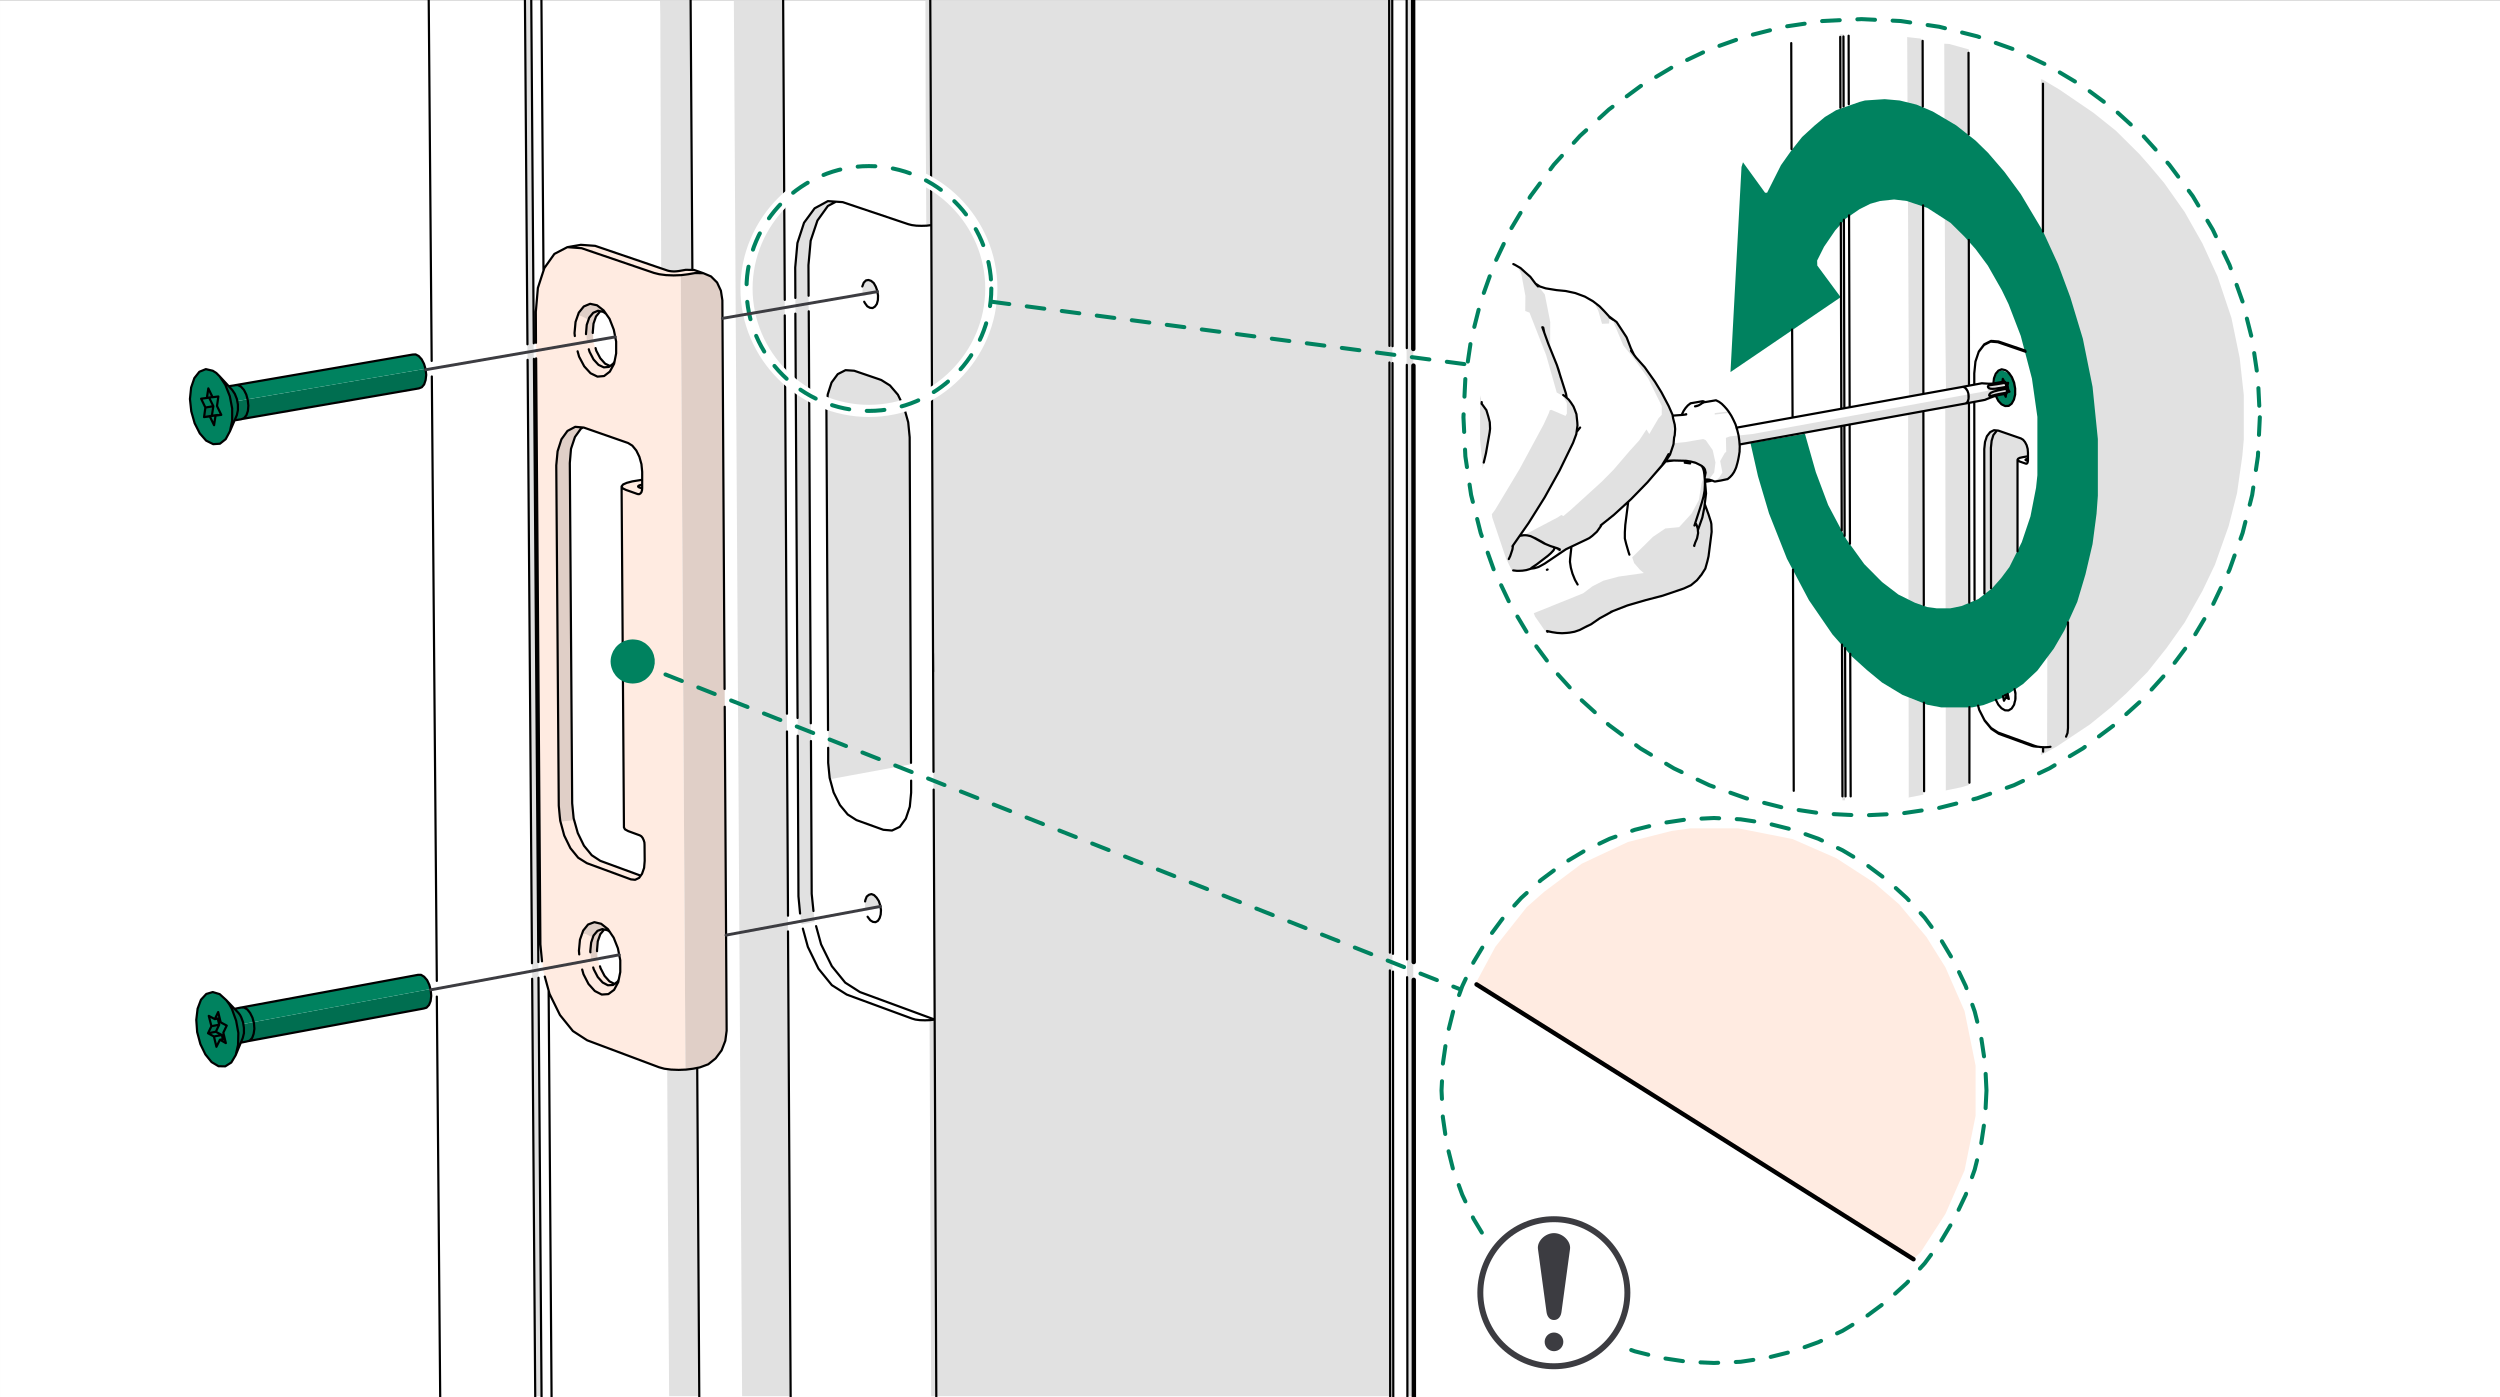 <?xml version="1.0" encoding="UTF-8"?>
<?ezd-metadata name="__in_a_release" value="true"?><?ezd-metadata name="char-count" value="20683"?><?ezd-metadata name="normalized-checksum" value="d48f5e7e9622a98efe1393aef26054c0"?><?ezd-metadata name="dita-class" value=""?><?ezd-metadata name="title" value=""?><?ezd-metadata name="__document_owner" value="satu.perala@framery.fi"?><?ezd-metadata name="num-open-comments" value="0"?><?ezd-metadata name="__document_links_last_processed_rev" value="-1"?><?ezd-metadata name="__last_modified_revision" value="-1"?><?ezd-metadata name="__has_broken_links" value="false"?><?ezd-metadata name="dita-domains" value=""?><?ezd-metadata name="checksum" value="1d463a2fd03152a6c3321058ebced377"?><?ezd-metadata name="content-type" value=""?><?ezd-metadata name="word-count" value="201"?><?ezd-metadata name="__checksum-dirty" value="false"?><?ezd-metadata name="__root-resource-uuid" value="e840f7a0-b630-11ec-a67a-02426bad7360"?><?ezd-metadata name="__last_modified_by" value="satu.perala@framery.fi"?><?ezd-metadata name="status" value="in_progress"?><?ezd-metadata name="uuid" value="e840f7a0-b630-11ec-a67a-02426bad7360"?><?ezd-metadata name="owner" value="satu.perala@framery.fi"?><?ezd-metadata name="created" value="1649308171290"?><?ezd-metadata name="last-modified" value="1649311197363"?><!-- Generator: Adobe Illustrator 25.2.3, SVG Export Plug-In . SVG Version: 6.00 Build 0)  --><svg xmlns="http://www.w3.org/2000/svg" version="1.1" x="0px" y="0px" width="170mm" height="95mm" viewBox="0 0 481.89 269.291" style="enable-background:new 0 0 481.89 269.291;" xml:space="preserve">
<rect x="0" y="0" width="481.89" height="269.291" fill="#808080" stroke="none"/>
<style type="text/css">
	.st0{clip-path:url(#SVGID_2_);fill:#FFFFFF;}
	.st1{clip-path:url(#SVGID_2_);fill-rule:evenodd;clip-rule:evenodd;fill:#FFEBE1;}
	.st2{clip-path:url(#SVGID_2_);fill-rule:evenodd;clip-rule:evenodd;fill:#00825F;}
	.st3{clip-path:url(#SVGID_2_);fill-rule:evenodd;clip-rule:evenodd;fill:#E0CFC7;}
	.st4{clip-path:url(#SVGID_2_);fill:#E0CFC7;}
	.st5{clip-path:url(#SVGID_2_);fill-rule:evenodd;clip-rule:evenodd;fill:#006E50;}
	.st6{clip-path:url(#SVGID_2_);fill:#006E50;}
	.st7{clip-path:url(#SVGID_2_);fill:#E1E1E1;}
	.st8{clip-path:url(#SVGID_2_);fill-rule:evenodd;clip-rule:evenodd;fill:#E1E1E1;}
	.st9{clip-path:url(#SVGID_2_);fill-rule:evenodd;clip-rule:evenodd;fill:#FFFFFF;}
	.st10{clip-path:url(#SVGID_2_);}
	
		.st11{clip-path:url(#SVGID_4_);fill:none;stroke:#000000;stroke-width:0.425;stroke-linecap:round;stroke-linejoin:round;stroke-miterlimit:10;}
	
		.st12{clip-path:url(#SVGID_4_);fill:none;stroke:#000000;stroke-width:0.851;stroke-linecap:round;stroke-linejoin:round;stroke-miterlimit:10;}
	
		.st13{clip-path:url(#SVGID_4_);fill:none;stroke:#FFFFFF;stroke-width:2.34;stroke-linecap:round;stroke-linejoin:round;stroke-miterlimit:10;}
	
		.st14{clip-path:url(#SVGID_4_);fill:none;stroke:#00825F;stroke-width:0.78;stroke-linecap:round;stroke-linejoin:round;stroke-miterlimit:10;stroke-dasharray:3.403,3.403;}
	
		.st15{clip-path:url(#SVGID_4_);fill:none;stroke:#3C3C41;stroke-width:0.567;stroke-linecap:round;stroke-linejoin:round;stroke-miterlimit:10;}
	.st16{clip-path:url(#SVGID_4_);fill-rule:evenodd;clip-rule:evenodd;fill:#FFFFFF;}
	
		.st17{clip-path:url(#SVGID_4_);fill:none;stroke:#FFFFFF;stroke-width:2.845;stroke-linecap:round;stroke-linejoin:round;stroke-miterlimit:10;}
	.st18{clip-path:url(#SVGID_4_);fill-rule:evenodd;clip-rule:evenodd;fill:#E1E1E1;}
	.st19{clip-path:url(#SVGID_4_);fill-rule:evenodd;clip-rule:evenodd;fill:#00825F;}
	.st20{clip-path:url(#SVGID_4_);fill-rule:evenodd;clip-rule:evenodd;fill:#FFEBE1;}
	.st21{clip-path:url(#SVGID_4_);fill-rule:evenodd;clip-rule:evenodd;fill:#E0CFC7;}
	
		.st22{clip-path:url(#SVGID_4_);fill:none;stroke:#000000;stroke-width:0.853;stroke-linecap:round;stroke-linejoin:round;stroke-miterlimit:10;}
	.st23{clip-path:url(#SVGID_6_);fill:#FFFFFF;}
	.st24{clip-path:url(#SVGID_6_);fill-rule:evenodd;clip-rule:evenodd;fill:#FFEBE1;}
	.st25{clip-path:url(#SVGID_6_);fill-rule:evenodd;clip-rule:evenodd;fill:#00825F;}
	.st26{clip-path:url(#SVGID_6_);fill-rule:evenodd;clip-rule:evenodd;fill:#E0CFC7;}
	.st27{clip-path:url(#SVGID_6_);fill:#E0CFC7;}
	.st28{clip-path:url(#SVGID_6_);fill-rule:evenodd;clip-rule:evenodd;fill:#006E50;}
	.st29{clip-path:url(#SVGID_6_);fill:#006E50;}
	.st30{clip-path:url(#SVGID_6_);fill:#E1E1E1;}
	.st31{clip-path:url(#SVGID_6_);fill-rule:evenodd;clip-rule:evenodd;fill:#E1E1E1;}
	.st32{clip-path:url(#SVGID_6_);fill-rule:evenodd;clip-rule:evenodd;fill:#FFFFFF;}
	.st33{clip-path:url(#SVGID_6_);}
	
		.st34{clip-path:url(#SVGID_8_);fill:none;stroke:#000000;stroke-width:0.425;stroke-linecap:round;stroke-linejoin:round;stroke-miterlimit:10;}
	
		.st35{clip-path:url(#SVGID_8_);fill:none;stroke:#000000;stroke-width:0.851;stroke-linecap:round;stroke-linejoin:round;stroke-miterlimit:10;}
	
		.st36{clip-path:url(#SVGID_8_);fill:none;stroke:#FFFFFF;stroke-width:2.34;stroke-linecap:round;stroke-linejoin:round;stroke-miterlimit:10;}
	
		.st37{clip-path:url(#SVGID_8_);fill:none;stroke:#00825F;stroke-width:0.78;stroke-linecap:round;stroke-linejoin:round;stroke-miterlimit:10;stroke-dasharray:3.403,3.403;}
	
		.st38{clip-path:url(#SVGID_8_);fill:none;stroke:#3C3C41;stroke-width:0.567;stroke-linecap:round;stroke-linejoin:round;stroke-miterlimit:10;}
	.st39{clip-path:url(#SVGID_8_);fill-rule:evenodd;clip-rule:evenodd;fill:#FFFFFF;}
	
		.st40{clip-path:url(#SVGID_8_);fill:none;stroke:#FFFFFF;stroke-width:2.845;stroke-linecap:round;stroke-linejoin:round;stroke-miterlimit:10;}
	.st41{clip-path:url(#SVGID_8_);fill-rule:evenodd;clip-rule:evenodd;fill:#E1E1E1;}
	.st42{clip-path:url(#SVGID_8_);fill-rule:evenodd;clip-rule:evenodd;fill:#00825F;}
	.st43{clip-path:url(#SVGID_8_);fill-rule:evenodd;clip-rule:evenodd;fill:#FFEBE1;}
	
		.st44{clip-path:url(#SVGID_8_);fill:none;stroke:#000000;stroke-width:0.853;stroke-linecap:round;stroke-linejoin:round;stroke-miterlimit:10;}
	.st45{fill-rule:evenodd;clip-rule:evenodd;fill:#FFFFFF;}
	.st46{fill-rule:evenodd;clip-rule:evenodd;fill:#00825F;}
	.st47{fill-rule:evenodd;clip-rule:evenodd;fill:#006E50;}
	.st48{fill-rule:evenodd;clip-rule:evenodd;fill:#E1E1E1;}
	.st49{fill:none;stroke:#000000;stroke-width:0.425;stroke-linecap:round;stroke-linejoin:round;stroke-miterlimit:10;}
	.st50{fill:none;stroke:#000000;stroke-width:0.851;stroke-linecap:round;stroke-linejoin:round;stroke-miterlimit:10;}
	.st51{fill:none;stroke:#FFFFFF;stroke-width:2.339;stroke-linecap:round;stroke-linejoin:round;stroke-miterlimit:10;}
	
		.st52{fill:none;stroke:#00825F;stroke-width:0.78;stroke-linecap:round;stroke-linejoin:round;stroke-miterlimit:10;stroke-dasharray:3.402,3.402;}
	.st53{fill:none;stroke:#3C3C41;stroke-width:0.567;stroke-linecap:round;stroke-linejoin:round;stroke-miterlimit:10;}
	.st54{fill:none;stroke:#FFFFFF;stroke-width:2.844;stroke-linecap:round;stroke-linejoin:round;stroke-miterlimit:10;}
	.st55{fill:none;stroke:#000000;stroke-width:0.853;stroke-linecap:round;stroke-linejoin:round;stroke-miterlimit:10;}
	.st56{clip-path:url(#SVGID_10_);fill:#FFFFFF;}
	.st57{clip-path:url(#SVGID_10_);fill-rule:evenodd;clip-rule:evenodd;fill:#006E50;}
	.st58{clip-path:url(#SVGID_10_);fill-rule:evenodd;clip-rule:evenodd;fill:#00825F;}
	.st59{clip-path:url(#SVGID_10_);fill:#006E50;}
	.st60{clip-path:url(#SVGID_10_);fill:#00825F;}
	.st61{clip-path:url(#SVGID_10_);fill:#E1E1E1;}
	.st62{clip-path:url(#SVGID_10_);fill-rule:evenodd;clip-rule:evenodd;fill:#E1E1E1;}
	.st63{clip-path:url(#SVGID_10_);fill-rule:evenodd;clip-rule:evenodd;fill:#FFFFFF;}
	.st64{clip-path:url(#SVGID_10_);}
	
		.st65{clip-path:url(#SVGID_12_);fill:none;stroke:#000000;stroke-width:0.425;stroke-linecap:round;stroke-linejoin:round;stroke-miterlimit:10;}
	
		.st66{clip-path:url(#SVGID_12_);fill:none;stroke:#000000;stroke-width:0.851;stroke-linecap:round;stroke-linejoin:round;stroke-miterlimit:10;}
	
		.st67{clip-path:url(#SVGID_10_);fill:none;stroke:#000000;stroke-width:0.425;stroke-linecap:round;stroke-linejoin:round;stroke-miterlimit:10;}
	
		.st68{clip-path:url(#SVGID_14_);fill:none;stroke:#000000;stroke-width:0.851;stroke-linecap:round;stroke-linejoin:round;stroke-miterlimit:10;}
	
		.st69{clip-path:url(#SVGID_10_);fill:none;stroke:#000000;stroke-width:0.851;stroke-linecap:round;stroke-linejoin:round;stroke-miterlimit:10;}
	
		.st70{clip-path:url(#SVGID_16_);fill:none;stroke:#FFFFFF;stroke-width:2.339;stroke-linecap:round;stroke-linejoin:round;stroke-miterlimit:10;}
	
		.st71{clip-path:url(#SVGID_16_);fill:none;stroke:#00825F;stroke-width:0.78;stroke-linecap:round;stroke-linejoin:round;stroke-miterlimit:10;stroke-dasharray:3.402,3.402;}
	
		.st72{clip-path:url(#SVGID_16_);fill:none;stroke:#3C3C41;stroke-width:0.567;stroke-linecap:round;stroke-linejoin:round;stroke-miterlimit:10;}
	.st73{clip-path:url(#SVGID_16_);fill-rule:evenodd;clip-rule:evenodd;fill:#FFFFFF;}
	
		.st74{clip-path:url(#SVGID_16_);fill:none;stroke:#FFFFFF;stroke-width:2.844;stroke-linecap:round;stroke-linejoin:round;stroke-miterlimit:10;}
	.st75{clip-path:url(#SVGID_16_);fill-rule:evenodd;clip-rule:evenodd;fill:#E1E1E1;}
	.st76{clip-path:url(#SVGID_16_);fill-rule:evenodd;clip-rule:evenodd;fill:#00825F;}
	.st77{clip-path:url(#SVGID_16_);fill-rule:evenodd;clip-rule:evenodd;fill:#006E50;}
	
		.st78{clip-path:url(#SVGID_16_);fill:none;stroke:#000000;stroke-width:0.425;stroke-linecap:round;stroke-linejoin:round;stroke-miterlimit:10;}
	
		.st79{clip-path:url(#SVGID_16_);fill:none;stroke:#000000;stroke-width:0.853;stroke-linecap:round;stroke-linejoin:round;stroke-miterlimit:10;}
	.st80{clip-path:url(#SVGID_18_);fill:#FFFFFF;}
	.st81{clip-path:url(#SVGID_18_);fill:#E1E1E1;}
	.st82{clip-path:url(#SVGID_18_);fill-rule:evenodd;clip-rule:evenodd;fill:#E1E1E1;}
	.st83{clip-path:url(#SVGID_18_);fill-rule:evenodd;clip-rule:evenodd;fill:#00825F;}
	.st84{clip-path:url(#SVGID_18_);fill-rule:evenodd;clip-rule:evenodd;fill:#FFFFFF;}
	.st85{clip-path:url(#SVGID_18_);}
	
		.st86{clip-path:url(#SVGID_20_);fill:none;stroke:#000000;stroke-width:0.425;stroke-linecap:round;stroke-linejoin:round;stroke-miterlimit:10;}
	
		.st87{clip-path:url(#SVGID_20_);fill:none;stroke:#000000;stroke-width:0.851;stroke-linecap:round;stroke-linejoin:round;stroke-miterlimit:10;}
	
		.st88{clip-path:url(#SVGID_18_);fill:none;stroke:#000000;stroke-width:0.425;stroke-linecap:round;stroke-linejoin:round;stroke-miterlimit:10;}
	
		.st89{clip-path:url(#SVGID_22_);fill:none;stroke:#000000;stroke-width:0.851;stroke-linecap:round;stroke-linejoin:round;stroke-miterlimit:10;}
	
		.st90{clip-path:url(#SVGID_18_);fill:none;stroke:#000000;stroke-width:0.851;stroke-linecap:round;stroke-linejoin:round;stroke-miterlimit:10;}
	
		.st91{clip-path:url(#SVGID_24_);fill:none;stroke:#FFFFFF;stroke-width:2.339;stroke-linecap:round;stroke-linejoin:round;stroke-miterlimit:10;}
	
		.st92{clip-path:url(#SVGID_24_);fill:none;stroke:#00825F;stroke-width:0.78;stroke-linecap:round;stroke-linejoin:round;stroke-miterlimit:10;stroke-dasharray:3.402,3.402;}
	.st93{clip-path:url(#SVGID_24_);fill-rule:evenodd;clip-rule:evenodd;fill:#FFFFFF;}
	
		.st94{clip-path:url(#SVGID_24_);fill:none;stroke:#FFFFFF;stroke-width:2.844;stroke-linecap:round;stroke-linejoin:round;stroke-miterlimit:10;}
	.st95{clip-path:url(#SVGID_24_);fill-rule:evenodd;clip-rule:evenodd;fill:#00825F;}
	.st96{clip-path:url(#SVGID_24_);fill-rule:evenodd;clip-rule:evenodd;fill:#006E50;}
	.st97{clip-path:url(#SVGID_24_);fill-rule:evenodd;clip-rule:evenodd;fill:#E1E1E1;}
	
		.st98{clip-path:url(#SVGID_24_);fill:none;stroke:#000000;stroke-width:0.425;stroke-linecap:round;stroke-linejoin:round;stroke-miterlimit:10;}
	
		.st99{clip-path:url(#SVGID_26_);fill:none;stroke:#FFFFFF;stroke-width:2.844;stroke-linecap:round;stroke-linejoin:round;stroke-miterlimit:10;}
	.st100{clip-path:url(#SVGID_18_);fill-rule:evenodd;clip-rule:evenodd;fill:#006E50;}
	
		.st101{clip-path:url(#SVGID_18_);fill:none;stroke:#000000;stroke-width:0.853;stroke-linecap:round;stroke-linejoin:round;stroke-miterlimit:10;}
	
		.st102{clip-path:url(#SVGID_18_);fill:none;stroke:#000000;stroke-width:0.283;stroke-linecap:round;stroke-linejoin:round;stroke-miterlimit:10;}
	
		.st103{clip-path:url(#SVGID_28_);fill:none;stroke:#00825F;stroke-width:0.78;stroke-linecap:round;stroke-linejoin:round;stroke-miterlimit:10;stroke-dasharray:3.119,3.119;}
	.st104{clip-path:url(#SVGID_30_);fill:none;stroke:#000000;stroke-width:0.425;stroke-linecap:round;stroke-miterlimit:10;}
	.st105{clip-path:url(#SVGID_32_);fill:#FFFFFF;}
	.st106{clip-path:url(#SVGID_32_);fill-rule:evenodd;clip-rule:evenodd;fill:#006E50;}
	.st107{clip-path:url(#SVGID_32_);fill-rule:evenodd;clip-rule:evenodd;fill:#00825F;}
	.st108{clip-path:url(#SVGID_32_);fill:#006E50;}
	.st109{clip-path:url(#SVGID_32_);fill:#00825F;}
	.st110{clip-path:url(#SVGID_32_);fill:#E1E1E1;}
	.st111{clip-path:url(#SVGID_32_);fill-rule:evenodd;clip-rule:evenodd;fill:#E1E1E1;}
	.st112{clip-path:url(#SVGID_32_);fill-rule:evenodd;clip-rule:evenodd;fill:#FFFFFF;}
	
		.st113{clip-path:url(#SVGID_32_);fill:none;stroke:#000000;stroke-width:0.425;stroke-linecap:round;stroke-linejoin:round;stroke-miterlimit:10;}
	
		.st114{clip-path:url(#SVGID_32_);fill:none;stroke:#000000;stroke-width:0.851;stroke-linecap:round;stroke-linejoin:round;stroke-miterlimit:10;}
	.st115{clip-path:url(#SVGID_32_);}
	
		.st116{clip-path:url(#SVGID_34_);fill:none;stroke:#000000;stroke-width:0.425;stroke-linecap:round;stroke-linejoin:round;stroke-miterlimit:10;}
	
		.st117{clip-path:url(#SVGID_34_);fill:none;stroke:#000000;stroke-width:0.851;stroke-linecap:round;stroke-linejoin:round;stroke-miterlimit:10;}
	
		.st118{clip-path:url(#SVGID_36_);fill:none;stroke:#FFFFFF;stroke-width:2.34;stroke-linecap:round;stroke-linejoin:round;stroke-miterlimit:10;}
	
		.st119{clip-path:url(#SVGID_36_);fill:none;stroke:#00825F;stroke-width:0.78;stroke-linecap:round;stroke-linejoin:round;stroke-miterlimit:10;stroke-dasharray:3.403,3.403;}
	
		.st120{clip-path:url(#SVGID_36_);fill:none;stroke:#3C3C41;stroke-width:0.567;stroke-linecap:round;stroke-linejoin:round;stroke-miterlimit:10;}
	.st121{clip-path:url(#SVGID_36_);fill-rule:evenodd;clip-rule:evenodd;fill:#FFFFFF;}
	
		.st122{clip-path:url(#SVGID_36_);fill:none;stroke:#FFFFFF;stroke-width:2.845;stroke-linecap:round;stroke-linejoin:round;stroke-miterlimit:10;}
	.st123{clip-path:url(#SVGID_36_);fill-rule:evenodd;clip-rule:evenodd;fill:#E1E1E1;}
	.st124{clip-path:url(#SVGID_36_);fill-rule:evenodd;clip-rule:evenodd;fill:#006E50;}
	.st125{clip-path:url(#SVGID_36_);fill-rule:evenodd;clip-rule:evenodd;fill:#00825F;}
	
		.st126{clip-path:url(#SVGID_36_);fill:none;stroke:#000000;stroke-width:0.853;stroke-linecap:round;stroke-linejoin:round;stroke-miterlimit:10;}
	
		.st127{clip-path:url(#SVGID_36_);fill:none;stroke:#000000;stroke-width:0.425;stroke-linecap:round;stroke-linejoin:round;stroke-miterlimit:10;}
	.st128{clip-path:url(#SVGID_38_);fill:#FFFFFF;}
	.st129{clip-path:url(#SVGID_38_);fill:#E1E1E1;}
	.st130{clip-path:url(#SVGID_38_);fill-rule:evenodd;clip-rule:evenodd;fill:#FFFFFF;}
	.st131{clip-path:url(#SVGID_38_);fill-rule:evenodd;clip-rule:evenodd;fill:#006E50;}
	.st132{clip-path:url(#SVGID_38_);fill-rule:evenodd;clip-rule:evenodd;fill:#E1E1E1;}
	
		.st133{clip-path:url(#SVGID_38_);fill:none;stroke:#000000;stroke-width:0.425;stroke-linecap:round;stroke-linejoin:round;stroke-miterlimit:10;}
	
		.st134{clip-path:url(#SVGID_38_);fill:none;stroke:#000000;stroke-width:0.851;stroke-linecap:round;stroke-linejoin:round;stroke-miterlimit:10;}
	.st135{clip-path:url(#SVGID_38_);}
	
		.st136{clip-path:url(#SVGID_40_);fill:none;stroke:#000000;stroke-width:0.425;stroke-linecap:round;stroke-linejoin:round;stroke-miterlimit:10;}
	
		.st137{clip-path:url(#SVGID_40_);fill:none;stroke:#000000;stroke-width:0.851;stroke-linecap:round;stroke-linejoin:round;stroke-miterlimit:10;}
	
		.st138{clip-path:url(#SVGID_42_);fill:none;stroke:#FFFFFF;stroke-width:2.34;stroke-linecap:round;stroke-linejoin:round;stroke-miterlimit:10;}
	
		.st139{clip-path:url(#SVGID_42_);fill:none;stroke:#00825F;stroke-width:0.78;stroke-linecap:round;stroke-linejoin:round;stroke-miterlimit:10;stroke-dasharray:3.403,3.403;}
	.st140{clip-path:url(#SVGID_42_);fill-rule:evenodd;clip-rule:evenodd;fill:#FFFFFF;}
	
		.st141{clip-path:url(#SVGID_42_);fill:none;stroke:#FFFFFF;stroke-width:2.845;stroke-linecap:round;stroke-linejoin:round;stroke-miterlimit:10;}
	.st142{clip-path:url(#SVGID_42_);fill-rule:evenodd;clip-rule:evenodd;fill:#E1E1E1;}
	.st143{clip-path:url(#SVGID_42_);fill-rule:evenodd;clip-rule:evenodd;fill:#00825F;}
	.st144{clip-path:url(#SVGID_42_);fill-rule:evenodd;clip-rule:evenodd;fill:#006E50;}
	
		.st145{clip-path:url(#SVGID_42_);fill:none;stroke:#000000;stroke-width:0.425;stroke-linecap:round;stroke-linejoin:round;stroke-miterlimit:10;}
	.st146{clip-path:url(#SVGID_38_);fill:none;stroke:#000000;stroke-width:0.425;stroke-miterlimit:10;}
	.st147{clip-path:url(#SVGID_44_);fill:none;stroke:#000000;stroke-width:0.425;stroke-miterlimit:10;}
	.st148{clip-path:url(#SVGID_46_);}
	.st149{clip-path:url(#SVGID_48_);fill:#3C3C41;}
	.st150{clip-path:url(#SVGID_46_);fill:#E1E1E1;}
	.st151{clip-path:url(#SVGID_46_);fill-rule:evenodd;clip-rule:evenodd;fill:#E1E1E1;}
	
		.st152{clip-path:url(#SVGID_46_);fill:none;stroke:#000000;stroke-width:0.425;stroke-linecap:round;stroke-linejoin:round;stroke-miterlimit:10;}
	
		.st153{clip-path:url(#SVGID_46_);fill:none;stroke:#000000;stroke-width:0.851;stroke-linecap:round;stroke-linejoin:round;stroke-miterlimit:10;}
	
		.st154{clip-path:url(#SVGID_46_);fill:none;stroke:#3C3C41;stroke-width:0.567;stroke-linecap:round;stroke-linejoin:round;stroke-miterlimit:10;}
	.st155{clip-path:url(#SVGID_46_);fill:none;stroke:#3C3C41;stroke-width:0.567;stroke-linecap:round;stroke-linejoin:round;}
	.st156{clip-path:url(#SVGID_46_);fill:#3C3C41;}
	.st157{clip-path:url(#SVGID_46_);fill:#FFFFFF;}
	.st158{clip-path:url(#SVGID_50_);fill:#FFFFFF;}
	.st159{clip-path:url(#SVGID_50_);fill-rule:evenodd;clip-rule:evenodd;fill:#E1E1E1;}
	
		.st160{clip-path:url(#SVGID_50_);fill:none;stroke:#000000;stroke-width:0.425;stroke-linecap:round;stroke-linejoin:round;stroke-miterlimit:10;}
	
		.st161{clip-path:url(#SVGID_50_);fill:none;stroke:#000000;stroke-width:0.851;stroke-linecap:round;stroke-linejoin:round;stroke-miterlimit:10;}
	
		.st162{clip-path:url(#SVGID_50_);fill:none;stroke:#3C3C41;stroke-width:0.567;stroke-linecap:round;stroke-linejoin:round;stroke-miterlimit:10;}
	.st163{clip-path:url(#SVGID_50_);fill:none;stroke:#3C3C41;stroke-width:0.567;stroke-linecap:round;stroke-linejoin:round;}
	.st164{clip-path:url(#SVGID_50_);fill:#3C3C41;}
	.st165{clip-path:url(#SVGID_50_);}
	.st166{clip-path:url(#SVGID_52_);fill:#3C3C41;}
	.st167{clip-path:url(#SVGID_54_);fill:#FFFFFF;}
	.st168{clip-path:url(#SVGID_54_);fill-rule:evenodd;clip-rule:evenodd;fill:#E1E1E1;}
	.st169{clip-path:url(#SVGID_54_);fill:#E1E1E1;}
	
		.st170{clip-path:url(#SVGID_54_);fill:none;stroke:#000000;stroke-width:0.425;stroke-linecap:round;stroke-linejoin:round;stroke-miterlimit:10;}
	
		.st171{clip-path:url(#SVGID_54_);fill:none;stroke:#000000;stroke-width:0.851;stroke-linecap:round;stroke-linejoin:round;stroke-miterlimit:10;}
	
		.st172{clip-path:url(#SVGID_54_);fill:none;stroke:#3C3C41;stroke-width:0.567;stroke-linecap:round;stroke-linejoin:round;stroke-miterlimit:10;}
	.st173{clip-path:url(#SVGID_54_);fill:none;stroke:#3C3C41;stroke-width:0.567;stroke-linecap:round;stroke-linejoin:round;}
	.st174{clip-path:url(#SVGID_54_);fill:#3C3C41;}
	.st175{clip-path:url(#SVGID_54_);}
	.st176{clip-path:url(#SVGID_56_);fill:#3C3C41;}
	.st177{clip-path:url(#SVGID_58_);fill:#FFFFFF;}
	.st178{clip-path:url(#SVGID_58_);fill-rule:evenodd;clip-rule:evenodd;fill:#E1E1E1;}
	.st179{clip-path:url(#SVGID_58_);fill:#E1E1E1;}
	.st180{clip-path:url(#SVGID_58_);fill-rule:evenodd;clip-rule:evenodd;fill:#FFFFFF;}
	.st181{clip-path:url(#SVGID_58_);}
	
		.st182{clip-path:url(#SVGID_60_);fill:none;stroke:#000000;stroke-width:0.425;stroke-linecap:round;stroke-linejoin:round;stroke-miterlimit:10;}
	
		.st183{clip-path:url(#SVGID_60_);fill:none;stroke:#000000;stroke-width:0.851;stroke-linecap:round;stroke-linejoin:round;stroke-miterlimit:10;}
	
		.st184{clip-path:url(#SVGID_58_);fill:none;stroke:#000000;stroke-width:0.425;stroke-linecap:round;stroke-linejoin:round;stroke-miterlimit:10;}
	
		.st185{clip-path:url(#SVGID_58_);fill:none;stroke:#000000;stroke-width:0.851;stroke-linecap:round;stroke-linejoin:round;stroke-miterlimit:10;}
	
		.st186{clip-path:url(#SVGID_62_);fill:none;stroke:#FFFFFF;stroke-width:2.339;stroke-linecap:round;stroke-linejoin:round;stroke-miterlimit:10;}
	
		.st187{clip-path:url(#SVGID_62_);fill:none;stroke:#00825F;stroke-width:0.78;stroke-linecap:round;stroke-linejoin:round;stroke-miterlimit:10;stroke-dasharray:3.402,3.402;}
	.st188{clip-path:url(#SVGID_62_);fill-rule:evenodd;clip-rule:evenodd;fill:#FFFFFF;}
	
		.st189{clip-path:url(#SVGID_62_);fill:none;stroke:#FFFFFF;stroke-width:2.844;stroke-linecap:round;stroke-linejoin:round;stroke-miterlimit:10;}
	.st190{clip-path:url(#SVGID_62_);fill-rule:evenodd;clip-rule:evenodd;fill:#E1E1E1;}
	.st191{clip-path:url(#SVGID_62_);fill-rule:evenodd;clip-rule:evenodd;fill:#00825F;}
	.st192{clip-path:url(#SVGID_62_);fill-rule:evenodd;clip-rule:evenodd;fill:#006E50;}
	
		.st193{clip-path:url(#SVGID_62_);fill:none;stroke:#000000;stroke-width:0.425;stroke-linecap:round;stroke-linejoin:round;stroke-miterlimit:10;}
	.st194{fill-rule:evenodd;clip-rule:evenodd;fill:#FFFFFF;stroke:#3C3C41;stroke-width:1.148;stroke-miterlimit:2.613;}
	.st195{fill-rule:evenodd;clip-rule:evenodd;fill:#3C3C41;}
	.st196{fill:none;stroke:#FFFFFF;stroke-width:1.256;stroke-miterlimit:2.613;}
	.st197{fill:none;stroke:#FFFFFF;stroke-width:0.829;stroke-miterlimit:2.613;}
	.st198{fill-rule:evenodd;clip-rule:evenodd;fill:none;}
	.st199{fill:#3C3C41;}
</style>
<g id="_x2E_eps">
	<g>
		<g>
			<defs>
				<rect id="SVGID_5_" x="0.001" y="-0.001" width="481.999" height="269.352"/>
			</defs>
			<clipPath id="SVGID_2_">
				<use xmlns:xlink="http://www.w3.org/1999/xlink" xlink:href="#SVGID_5_" style="overflow:visible;"/>
			</clipPath>
			<rect x="0.001" y="0.055" class="st0" width="481.992" height="269.242"/>
			<polygon class="st1" points="114.827,47.358 116.585,48.011 127.447,51.64 128.864,52.179 131.076,52.151      133.43,51.896 133.827,52.009 135.188,52.548 131.36,52.945 131.218,53.088 132.126,206.141      128.609,206.056 126.794,205.602 113.21,200.497 110.516,198.74 109.24,197.292 107.793,195.393      105.866,191.224 104.73,187.226 104.277,182.744 104.107,170.437 103.313,59.893 103.766,55.072      105.072,51.442 106.914,48.947 109.524,47.557 111.565,47.216    "/>
			<polygon class="st2" points="40.639,71.35 41.603,71.832 42.795,73.051 42.88,73.421 43.22,73.733      44.156,75.973 44.638,78.043 44.581,82.496 43.702,84.339 42.511,85.388 40.809,85.416 39.845,84.934      38.399,83.346 37.434,81.247 36.952,79.66 36.81,78.695 36.81,75.065 37.292,73.308 37.86,72.286      38.569,71.549 39.476,71.18    "/>
			<polygon class="st2" points="42.256,191.536 43.22,192.331 44.24,193.408 45.29,196.016 45.913,198.909      45.913,200.867 45.687,202.512 45.602,202.965 44.666,204.723 43.475,205.461 42.086,205.461      40.951,204.808 39.703,203.362 38.569,200.98 38.087,199.222 37.945,197.605 37.945,195.762      38.087,194.457 38.824,192.501 39.788,191.536 40.752,191.195    "/>
			<polygon class="st3" points="137.032,53.285 138.166,54.363 138.96,55.979 139.101,56.944 139.272,61.594      140.067,198.626 139.755,200.696 139.215,202.086 137.996,203.901 136.55,205.007 134.337,205.857      132.126,206.141 131.219,53.087 131.36,52.945 135.189,52.548 135.614,52.633    "/>
			<polygon class="st3" points="115.138,58.872 116.415,59.836 116.443,60.091 115.734,59.978 115.053,60.773      114.599,61.765 114.287,63.352 114.401,65.991 113.154,66.132 113.068,65.112 113.068,63.239      113.38,61.595 112.104,60.943 111.452,60.801 111.452,60.518 112.048,59.666 112.53,59.014      113.636,58.532    "/>
			<polygon class="st3" points="112.047,82.524 110.998,83.885 110.176,86.097 109.864,89.131 110.346,155.095      110.658,158.102 108.048,158.356 107.793,155.889 107.623,141.341 107.254,89.075 107.623,86.408      108.361,84.424 109.552,82.921 110.601,82.353 112.302,82.353    "/>
			<polygon class="st4" points="123.079,93.584 123.108,93.867 123.788,94.094 123.759,93.385    "/>
			<polygon class="st3" points="115.933,178.122 117.067,178.917 117.266,179.313 116.358,179.228      115.79,179.937 115.28,181.186 115.138,182.631 115.195,184.9 114.004,185.212 113.862,184.021      113.862,182.631 114.004,181.355 114.174,180.675 112.898,180.022 112.36,179.937 112.416,179.285      113.494,178.122 114.287,177.782 114.968,177.81    "/>
			<polygon class="st5" points="44.071,74.356 44.496,74.838 45.29,75.973 45.716,77.306 81.958,71.095      82.043,71.18 82.043,73.165 81.731,74.101 80.937,74.753 45.375,80.908 44.581,82.495 44.638,78.043      44.156,75.973 43.219,73.732 42.879,73.42 42.794,73.052    "/>
			<polygon class="st6" points="40.015,75.859 40.015,76.683 40.98,76.455 40.157,74.838    "/>
			<polygon class="st5" points="41.036,78.468 40.809,80.029 39.335,80.312 39.647,78.525 40.979,78.355    "/>
			<polygon class="st5" points="45.177,194.4 46.113,195.365 47.048,197.35 82.894,190.658 83.007,190.743      83.007,192.869 82.695,193.663 82.015,194.258 49.403,200.328 46.51,200.98 45.687,202.511      45.914,200.867 45.914,198.909 45.29,196.017 44.241,193.408    "/>
			<polygon class="st6" points="41.717,195.705 41.547,196.215 42.256,196.215 42.085,195.052    "/>
			<polygon class="st5" points="42.142,197.719 41.603,198.768 41.263,198.909 40.1,199.052 40.752,197.776      41.405,197.634 42.114,197.606    "/>
			<polygon class="st7" points="271.085,0.226 271.255,269.126 272.418,269.126 272.418,21.155 272.276,0.197         "/>
			<polygon class="st7" points="141.456,0.197 143.044,269.126 152.373,269.126 150.956,0.197    "/>
			<polygon class="st7" points="101.157,0.197 103.143,262.35 103.257,269.126 104.277,269.126 104.107,228.8      102.349,0.197    "/>
			<polygon class="st7" points="127.22,0.197 127.277,2.92 127.446,51.64 128.863,52.18 131.077,52.151      133.43,51.896 133.203,8.052 133.032,0.197    "/>
			<polygon class="st7" points="178.379,0.197 178.436,23.395 178.549,43.445 179.401,43.36 179.543,51.839      179.883,127.927 180.024,196.385 179.174,196.642 179.486,269.126 268.42,269.126 268.392,62.388      268.279,0.197    "/>
			<polygon class="st8" points="160.882,38.964 159.662,39.673 157.677,42.311 156.373,45.968 155.834,50.734      156.203,119.617 156.543,172.848 157.025,177.668 154.586,178.179 154.444,177.98 153.962,173.159      153.65,120.893 153.282,51.046 153.82,46.451 155.21,42.566 157.167,40.042 159.52,38.709    "/>
			<polygon class="st8" points="168.057,54.221 168.851,55.213 169.163,56.519 166.242,57.029 166.27,54.93      166.78,54.136 167.432,53.937    "/>
			<polygon class="st8" points="164.852,71.492 169.957,73.251 171.233,74.073 172.849,75.803 174.125,78.213      174.92,80.765 175.232,83.176 175.402,94.519 175.572,147.324 160.031,150.188 159.889,149.509      159.719,147.749 159.577,129.203 159.407,97.724 159.407,77.618 159.549,75.859 160.484,73.421      161.591,71.974 162.867,71.322    "/>
			<polygon class="st8" points="168.539,172.507 169.191,173.301 169.673,174.436 169.645,174.804      167.517,175.23 166.752,175.258 166.752,173.698 167.092,172.735 167.659,172.337 168.199,172.337    "/>
			<polygon class="st7" points="132.125,206.141 128.609,206.056 128.722,229.736 128.978,269.126      134.65,269.126 134.48,216.804 134.338,205.857    "/>
			<polygon class="st2" points="80.767,68.628 81.277,69.252 81.731,70.074 81.959,71.095 45.715,77.306      45.29,75.973 44.496,74.838 44.071,74.356 49.77,73.477 79.434,68.316 80.143,68.288    "/>
			<polygon class="st2" points="81.731,188.19 82.213,188.814 82.696,189.635 82.895,190.658 47.049,197.35      46.112,195.365 45.177,194.4 80.398,187.878 81.107,187.849    "/>
			<polygon class="st9" points="116.443,60.092 117.237,61.084 118.343,63.495 118.655,65.281 118.655,68.685      118.343,69.791 117.776,70.386 117.379,70.414 116.727,70.074 115.479,68.6 114.798,67.181      114.401,65.99 114.287,63.352 114.599,61.765 115.054,60.773 115.735,59.979    "/>
			<polygon class="st9" points="117.521,84.14 121.378,85.558 122.2,86.183 123.136,87.799 123.618,89.245      123.76,90.691 123.76,92.336 123.589,92.45 121.803,92.761 120.243,93.272 119.874,93.697      120.243,154.301 120.413,159.746 120.896,160.057 123.448,161.022 123.76,161.334 124.242,162.61      124.242,166.325 124.1,167.46 123.731,168.537 122.966,168.537 115.62,165.815 114.033,164.849      112.416,162.78 111.281,160.369 110.658,158.101 110.346,155.094 109.864,89.131 110.176,86.098      110.998,83.885 112.048,82.524 112.303,82.354    "/>
			<polygon class="st9" points="117.265,179.313 118.031,180.334 119.138,182.745 119.449,184.502      119.449,187.906 119.138,189.041 118.599,189.494 118.173,189.494 117.379,188.984 116.414,187.878      115.592,186.12 115.195,184.9 115.139,182.631 115.281,181.185 115.791,179.937 116.358,179.228         "/>
			<g class="st10">
				<defs>
					<rect id="SVGID_7_" x="0.001" y="-0.001" width="481.999" height="269.352"/>
				</defs>
				<clipPath id="SVGID_4_">
					<use xmlns:xlink="http://www.w3.org/1999/xlink" xlink:href="#SVGID_7_" style="overflow:visible;"/>
				</clipPath>
				<path class="st11" d="M44.326,83.12l-0.822,1.53l-1.106,0.879l-1.304,0.086l-1.361-0.681l-1.219-1.389      l-0.993-1.957l-0.652-2.297l-0.255-2.383l0.227-2.212l0.624-1.815l0.964-1.219l1.247-0.51      l1.333,0.311l0.68,0.426l0.624,0.624l0.652,0.963l0.482,0.738l0.851,2.155l0.453,2.355v1.758      v0.595L44.326,83.12l1.333-3.121l0.198-0.935v-1.077l-0.198-1.078l-0.397-0.992l-0.511-0.766      l-2.439-2.637 M39.873,76.71l0.284-1.843l0.822,1.701l1.106-0.142l-0.255,1.843l0.822,1.701      l-1.106,0.142l-0.283,1.843l-0.822-1.701l-1.106,0.141l0.255-1.842l-0.822-1.702L39.873,76.71      l1.078-0.171 M39.335,80.396l1.503-0.255l0.283-1.843l-1.531,0.256 M40.838,80.141l1.02-0.142      l-1.417,0.256 M41.546,80.113l1.078-0.17 M41.121,78.298l-0.822-1.672 M41.972,80.057v-0.058      h-0.114 M45.233,81.02l1.248-0.198l0.567-0.227l0.453-0.567l0.284-0.822l0.085-1.021      l-0.113-1.077l-0.284-1.05l-0.454-0.907l-0.567-0.623l-0.624-0.312l-0.51,0.028 M44.099,74.441      l1.134-0.17l0.114-0.028l34.173-5.898l0.595-0.029l0.595,0.312l0.567,0.624l0.454,0.879      l0.312,1.049l0.113,1.077l-0.113,0.993l-0.284,0.85l-0.453,0.539l-0.567,0.227l-34.23,5.926       M134.791,269.411l-0.397-63.582 M133.118-0.002l0.34,52.04 M152.402,269.411l-0.51-89.87       M151.693,141.001l0.199,35.505 M151.268,60.801l0.425,76.768 M151.268,57.795l-0.312-57.797       M43.617,192.784l-1.276-1.162l-0.482-0.142l-0.85-0.255l-1.248,0.369l-1.02,1.105l-0.653,1.73      l-0.255,2.155l0.17,2.354l0.624,2.326l0.964,1.984l1.191,1.475l1.333,0.794l1.304,0.028      l1.162-0.737l0.851-1.417l1.36-3.319l0.227-0.907v-1.021l-0.17-1.106l-0.368-0.992      l-0.227-0.426l-0.283-0.368L43.617,192.784l0.595,0.822l0.511,0.936l0.793,2.213l0.171,0.935      l0.255,1.418l-0.057,2.297l-0.453,1.986 M40.752,197.804l1.503-0.283l-0.652,1.36l-1.503,0.284      l1.134,0.623l0.483,1.985l0.68-1.361l1.134,0.652l-0.482-2.012l0.652-1.362l-1.162-0.624      l-0.483-1.984l-0.651,1.36l-1.163-0.623L40.752,197.804l-0.652,1.361 M41.234,199.788l1.531-0.283      l0.199,0.822 M41.603,198.881l1.162,0.624 M41.405,196.441l0.935-0.17 M42.398,200.412l0.935-0.17       M42.255,197.521l-0.283-1.192 M46.424,200.98l1.134-0.227l0.567-0.171l0.482-0.51l0.283-0.794      l0.143-0.964l-0.086-1.106l-0.283-1.049l-0.113-0.226l-0.341-0.681l-0.538-0.681l-0.624-0.368      h-0.596l-1.247,0.255 M46.509,194.202l34.059-6.296h0.596l0.595,0.369l0.568,0.653l0.425,0.907      l0.283,1.049l0.085,1.077l-0.113,0.992l-0.312,0.766l-0.425,0.454l-0.029,0.056l-0.567,0.17      l-34.031,6.324 M103.341,69.082l0.822,112.955l0.312,3.261 M103.313,66.075l-0.029-5.983l0.397-4.594      l1.247-3.829l1.929-2.723l2.496-1.304l2.751,0.199l13.952,4.764l1.021,0.255l1.304,0.17      l1.475,0.057l1.474-0.057l1.332-0.17l1.305-0.227l1.616,0.029l1.474,0.623l1.163,1.163      l0.737,1.587l0.284,1.844l0.425,74.924 M105.015,188.247l0.907,3.318l2.013,4.084l2.496,3.091      l2.751,1.786l13.839,5.19l1.021,0.284l1.304,0.17l1.475,0.057l1.445-0.057l1.333-0.17      l1.305-0.256l1.615-0.595l1.418-1.134l1.162-1.56l0.709-1.843l0.256-1.927l-0.369-62.447       M107.906,157.449l0.086,0.766l0.765,2.836l1.191,2.439l1.503,1.843l1.673,1.049l8.479,3.12      l0.822,0.085l0.766-0.368l0.567-0.794l0.397-1.135l0.113-1.36l-0.028-3.064l-0.028-0.481      l-0.142-0.454l-0.199-0.425l-0.255-0.313l-0.284-0.17l-2.24-0.822l-0.624-0.34l-0.199-0.369      l-0.453-65.736l0.198,0.369l0.652,0.311l2.241,0.794l0.284,0.028l0.255-0.141l0.198-0.256      l0.114-0.397l0.028-0.453v-3.063l-0.142-1.474l-0.397-1.418l-0.595-1.22l-0.766-0.935      l-0.822-0.51l-8.536-2.978l-1.645-0.142l-1.502,0.794l-1.163,1.616l-0.737,2.297l-0.255,2.723      l0.482,65.595L107.906,157.449 M123.505,168.792l-7.799-2.864l-1.645-1.079l-1.503-1.842      l-1.19-2.44l-0.794-2.836l-0.284-2.892l-0.453-65.595l0.227-2.723l0.765-2.298l1.162-1.616      l0.397-0.198 M109.354,47.642l2.609-0.453l2.751,0.198l13.953,4.764l0.34,0.086l0.425,0.056      l0.482,0.029l0.511-0.029l0.453-0.056l1.304-0.227l1.617,0.028l1.786,0.624 M112.217,186.885      l0.255,0.907l0.964,1.872l1.219,1.36l1.333,0.681l1.276-0.085l1.106-0.822l0.794-1.475      l0.397-1.956v-2.269l-0.454-2.298l-0.822-2.07l-0.369-0.539l-0.737-1.105l-1.304-1.021      l-1.304-0.311l-1.22,0.453l-0.935,1.162l-0.624,1.759l-0.199,2.126l0.057,0.709 M111.338,67.72      l0.284,1.021l0.992,1.871l1.219,1.333l1.333,0.651l1.276-0.113l1.106-0.85l0.822-1.503      l0.397-2.013v-2.27l-0.454-2.297l-0.822-2.098l-1.134-1.616l-1.276-0.992l-1.333-0.284      l-1.219,0.511l-0.964,1.19l-0.623,1.786l-0.199,2.155l0.057,0.567 M114.26,64.176v-0.114      l0.142-1.673l0.482-1.389l0.765-0.935l0.113-0.057l-0.481-0.114l-0.936,0.397l-0.766,0.936      l-0.482,1.39l-0.142,1.672v0.114 M114.345,186.488l0.113,0.368l0.766,1.475l0.935,1.049      l1.021,0.539l0.992-0.057l0.879-0.652l0.227-0.426 M117.577,179.654l-0.454-0.341l-1.02-0.226      l-0.936,0.341l-0.765,0.907l-0.454,1.36l-0.17,1.673l0.028,0.198 M116.5,179.172l-0.057,0.028      l-0.737,0.879l-0.482,1.361l-0.142,1.673v0.227 M118.457,69.677l-0.227,0.397l-0.85,0.652      l-0.993,0.085l-1.021-0.482l-0.963-1.049l-0.766-1.474l-0.142-0.482 M114.799,67.096l0.141,0.51      l0.766,1.447l0.935,1.048l0.964,0.454 M118.457,189.665l-0.992-0.511l-0.936-1.049l-0.766-1.474      l-0.113-0.368 M115.762,60.007l0.539,0.113l0.539,0.397 M119.818,93.754l0.283-0.369l0.709-0.312      l1.077-0.284l1.9-0.311 M123.788,94.151l-0.51-0.171l-0.227-0.113l-0.057-0.113l0.085-0.114      l0.227-0.113l0.482-0.113 M103.766,185.439l-0.85-116.272 M102.405-0.002l0.482,66.162       M104.391,269.411l-0.595-80.937 M104.759,52.179l-0.397-52.181 M106.319,269.411l-0.567-78.471       M153.736,138.391l-0.425-77.931 M153.311,57.426l-0.029-5.87l0.425-4.708l1.276-3.913l2.041-2.78      l2.553-1.389l2.865,0.198l12.648,4.254l0.681,0.17l0.878,0.114l0.993,0.028l0.964-0.028l0.907-0.114      l0.426,105.383 M157.308,178.519l0.964,3.517l2.07,4.197l2.581,3.176l2.836,1.815l14.406,5.303      l-0.907,0.114l-0.964,0.028l-0.964-0.028l-0.879-0.114l-0.68-0.199l-12.563-4.622l-2.865-1.814      l-2.581-3.177l-2.042-4.197l-0.964-3.517 M154.218,176.081l-0.312-3.318l-0.142-30.94       M156.316,142.843l0.141,29.437l0.341,3.319 M156.288,139.413l-0.397-79.406 M161.137,38.879      l-1.56,0.822l-2.013,2.808l-1.304,3.886l-0.425,4.707l0.028,5.899 M159.634,144.148v2.894      l0.283,2.892l0.766,2.808l1.219,2.439l1.503,1.815l1.673,1.078l5.189,1.871l1.673,0.142      l1.503-0.709l1.162-1.588l0.766-2.297l0.255-2.695v-2.326 M175.601,147.041l-0.256-62.759      l-0.283-2.893l-0.794-2.836l-1.191-2.468l-1.531-1.786l-1.673-1.049l-0.482-0.171l-4.736-1.616      l-1.673-0.113l-1.502,0.766l-1.191,1.616l-0.737,2.297l-0.255,2.723l0.311,61.965 M167.234,176.704      l0.511,0.681l0.51,0.312l0.511,0.057l0.453-0.256l0.341-0.538l0.198-0.681l0.056-0.85      l-0.141-0.908l-0.284-0.85l-0.425-0.653l-0.482-0.481l-0.51-0.199l-0.482,0.141l-0.426,0.341      l-0.255,0.653l-0.057,0.283 M166.213,55.214l0.284-0.737l0.424-0.425l0.483-0.085l0.51,0.17      l0.51,0.425l0.397,0.709l0.284,0.794l0.142,0.936l-0.029,0.85l-0.198,0.737l-0.369,0.511      l-0.453,0.283l-0.511-0.057l-0.51-0.283l-0.454-0.624l-0.141-0.255 M179.855,125.97l0.028,3.489       M179.513,43.388l-0.198-43.39 M180.478,269.411l-0.51-117.209 M267.965,269.411l-0.057-82.356       M268.562,269.411l-0.057-82.129 M268.42,69.989l0.085,113.863 M267.823,69.876l0.085,113.748       M267.823,66.671l-0.056-66.673 M268.42,66.727l-0.057-66.729 M84.199,189.069L83.235,72.569       M83.207,69.564L82.639-0.002 M84.851,269.411l-0.652-77.307 M101.668,66.359l-0.482-66.361       M103.171,269.411l-0.596-80.739 M102.547,185.666L101.696,69.366 M271.283,269.411l-0.056-81.051       M271.17,70.329l0.057,114.6 M271.17,67.096l-0.028-67.098"/>
				<path class="st12" d="M272.504,185.44l-0.057-114.969 M272.39-0.001l0.029,67.268 M272.532,269.411      l-0.028-80.539"/>
				<path class="st13" d="M191.084,55.611c0,12.932-10.663,23.595-23.594,23.595      c-12.932,0-23.595-10.663-23.595-23.595c0-12.932,10.663-23.594,23.595-23.594      C180.421,32.016,191.084,42.679,191.084,55.611"/>
				<path class="st14" d="M191.084,55.611c0,12.932-10.663,23.595-23.594,23.595      c-12.932,0-23.595-10.663-23.595-23.595c0-12.932,10.663-23.594,23.595-23.594      C180.421,32.016,191.084,42.679,191.084,55.611"/>
				<path class="st15" d="M83.008,190.799l36.356-6.75 M139.953,180.25l29.749-5.53 M82.044,71.265      l36.554-6.324 M169.134,56.207l-29.891,5.161"/>
				<line class="st14" x1="191.169" y1="58.163" x2="282.77" y2="70.245"/>
				<polygon class="st16" points="435.597,80.425 435.228,87.969 434.122,95.399 432.279,102.716       429.755,109.806 426.522,116.611 422.664,123.078 418.156,129.118 413.108,134.704 407.522,139.752       401.481,144.261 395.015,148.118 388.208,151.352 381.119,153.876 373.802,155.719 366.372,156.824       358.829,157.193 351.313,156.824 343.854,155.719 336.567,153.876 329.476,151.352 322.67,148.118       316.205,144.261 310.136,139.752 304.577,134.704 299.501,129.118 295.02,123.078 291.164,116.611       287.931,109.806 285.407,102.716 283.564,95.399 282.457,87.969 282.088,80.425 282.457,72.91       283.564,65.452 285.407,58.163 287.931,51.073 291.164,44.268 295.02,37.801 299.501,31.761       304.577,26.175 310.136,21.099 316.205,16.618 322.67,12.761 329.476,9.528 336.567,7.003       343.854,5.16 351.313,4.054 358.829,3.686 366.372,4.054 373.802,5.16 381.119,7.003 388.208,9.528       395.015,12.761 401.481,16.618 407.522,21.099 413.108,26.175 418.156,31.761 422.664,37.801       426.522,44.268 429.755,51.073 432.279,58.163 434.122,65.452 435.228,72.91     "/>
				<polyline class="st17" points="432.279,80.368 430.861,94.719 426.664,108.529 419.857,121.234       410.725,132.379 399.581,141.539 386.848,148.317 373.065,152.514 358.715,153.932 344.365,152.514       330.555,148.317 317.85,141.539 306.705,132.379 297.544,121.234 290.767,108.529 286.569,94.719       285.152,80.368 286.569,66.019 290.767,52.208 297.544,39.503 306.705,28.358 317.85,19.198       330.555,12.42 344.365,8.223 358.715,6.805 373.065,8.223 386.848,12.42 399.581,19.198       410.725,28.358 419.857,39.503 426.664,52.208 430.861,66.019 432.279,80.368     "/>
				<polygon class="st18" points="285.803,78.27 286.626,79.319 287.165,81.446 287.165,83.658       285.831,90.351 285.293,84.877 285.293,76.029     "/>
				<polygon class="st16" points="367.62,7.145 367.96,76.512 370.37,76.172 370.683,75.945 370.683,17.525       370.54,7.655 371.761,7.712 374.766,8.421 374.936,60.489 375.106,75.179 379.162,74.583       379.445,74.384 379.502,9.528 382.111,10.35 389.003,12.987 393.398,15.284 393.427,68.287       396.461,68.457 394.76,68.968 394.59,144.148 393.427,144.289 393.398,145.566 392.916,145.935       385.997,149.082 379.502,151.324 379.7,77.787 382.849,77.221 384.749,76.568 385.032,77.192       386.082,78.269 387.357,78.298 388.208,77.277 388.491,76.2 388.236,73.732 387.131,71.918       385.826,71.35 385.032,71.719 384.466,72.768 384.38,73.846 385.911,73.959 383.358,74.583       383.132,74.895 383.188,75.321 337.814,83.658 333.475,84.112 332.681,84.396 332.738,87.089       332.455,87.316 331.576,88.876 332.001,91.06 331.377,92.081 330.298,92.875 332.511,92.677       333.532,92.109 334.354,91.088 335.176,88.423 335.346,85.955 346.209,83.828 353.639,82.495       354.802,82.495 355.056,105.041 355.141,154.272 348.959,153.591 341.757,152.259 334.609,150.159       328.003,147.466 321.394,144.006 315.013,139.78 310.789,136.32 307.838,133.655 303.868,129.685       302.564,128.097 298.282,122.538 298.083,122 302.96,122.028 305.173,121.319 311.213,117.802       315.978,116.186 321.819,114.597 326.159,112.839 328.173,110.628 328.797,109.635 329.59,105.665       329.845,103.566 329.874,100.787 328.768,97.895 328.682,93.13 329.619,92.932 329.59,92.165       330.413,91.088 330.668,89.16 330.129,86.749 328.797,84.85 328.286,84.622 324.826,85.218       322.586,85.445 322.671,81.446 322.16,79.603 320.033,75.321 317.169,71.067 315.013,68.713       313.141,64.487 311.298,62.02 310.902,61.822 312.886,66.558 315.013,69.223 317.679,72.91       320.317,78.269 320.317,79.943 319.693,80.624 317.906,83.658 317.367,82.779 315.978,84.878       314.078,86.976 311.015,90.549 308.774,92.818 305.882,95.456 302.819,98.235 301.344,99.482       300.948,99.256 300.294,99.709 294.198,102.914 293.404,102.942 298.282,95.059 302.96,86.21       303.868,83.942 304.095,81.956 303.584,79.063 301.997,76.682 299.614,69.251 298.792,67.38       298.821,62.077 297.771,56.745 296.722,55.441 294.85,53.314 292.951,51.697 292.666,51.697       293.234,52.775 294.028,57.029 293.999,59.95 294.822,60.261 298.027,68.457 300.068,75.661       301.259,76.342 302.025,77.703 302.025,79.717 301.77,80.17 299.047,79.007 298.735,79.063       298.537,79.66 297.544,81.815 292.894,90.436 288.214,98.235 287.562,99.114 286.342,93.641       285.831,90.351 287.165,83.658 287.165,81.446 286.625,79.319 285.803,78.269 285.293,76.03       285.831,70.386 287.137,63.211 289.263,56.036 292.1,49.089 295.531,42.679 299.756,36.327       303.075,32.215 305.741,29.294 309.881,25.21 314.475,21.58 319.438,18.035 325.535,14.604       330.583,12.221 337.984,9.556 344.365,7.967 351.512,6.918 354.547,6.805 354.802,12.987       355,78.922 355.567,78.922 355.397,6.606 362.998,6.635     "/>
				<polygon class="st16" points="326.159,89.132 327.464,89.642 328.258,90.691 328.258,92.421 327.974,93.186       327.464,96.391 326.073,98.972 323.664,101.609 320.997,101.864 318.616,103.481 314.617,107.424       314.985,108.529 316.092,109.805 316.857,110.457 312.008,111.137 309.058,111.932 306.96,113.01       305.144,114.371 295.644,118.2 294.85,116.98 291.645,110.883 291.475,110.06 293.943,110.089       296.154,109.578 295.814,109.238 299.331,106.458 299.757,105.835 300.408,106.345 299.7,107.367       299.246,107.424 298.906,107.877 298.395,107.962 298.169,108.246 298.707,108.246 298.906,107.877       299.529,107.707 299.7,107.367 300.436,107.027 302.734,105.579 306.818,103.595 308.548,101.609       309.967,100.362 313.17,97.468 315.807,95.059 321.026,89.16 322.698,88.904     "/>
				<polygon class="st18" points="370.172,7.429 370.54,7.656 370.683,17.524 370.683,75.944 370.37,76.171       367.96,76.512 367.62,7.145     "/>
				<polygon class="st18" points="379.502,9.528 379.445,74.384 379.162,74.583 375.106,75.178 374.937,60.489       374.766,8.421 375.73,8.478     "/>
				<polygon class="st18" points="354.546,6.805 354.716,6.635 355.398,6.607 355.568,78.922 355,78.922       354.801,12.987     "/>
				<polygon class="st18" points="396.971,17.27 403.579,21.779 407.862,25.209 412.371,29.69       414.469,32.073 417.163,35.278 421.106,40.864 424.537,46.933 427.457,53.314 430.124,61.283       431.711,68.968 432.505,76.143 432.505,84.708 432.222,87.884 431.201,95.058 429.584,101.412       426.947,108.841 424.537,113.889 421.106,119.986 417.589,124.949 413.93,129.543 409.846,133.655       406.925,136.32 402.841,139.639 396.461,143.893 393.398,145.567 393.426,144.289 394.59,144.148       394.76,68.968 396.461,68.457 393.426,68.287 393.398,15.284 393.795,15.369     "/>
				<polygon class="st18" points="294.85,53.314 296.722,55.44 297.771,56.746 298.821,62.077 298.792,67.38       299.614,69.251 301.997,76.682 303.584,79.064 304.095,81.956 303.868,83.942 302.96,86.21       298.282,95.058 293.404,102.942 294.198,102.914 300.295,99.709 300.948,99.256 301.344,99.482       302.819,98.235 305.882,95.455 308.775,92.818 311.015,90.549 314.078,86.976 315.978,84.878       317.367,82.778 317.907,83.658 319.693,80.624 320.317,79.943 320.317,78.269 317.68,72.91       315.013,69.223 312.886,66.558 310.902,61.822 311.298,62.02 313.141,64.487 315.013,68.713       317.168,71.067 320.033,75.321 322.161,79.603 322.67,81.446 322.586,85.445 324.826,85.218       328.286,84.622 328.796,84.849 330.129,86.749 330.668,89.16 330.413,91.088 329.59,92.166       329.619,92.932 328.682,93.13 328.768,97.894 329.874,100.787 329.845,103.566 329.59,105.665       328.796,109.636 328.172,110.628 326.159,112.839 321.819,114.598 315.978,116.186 311.213,117.802       305.173,121.319 302.96,122.028 298.083,121.999 295.9,118.852 295.645,118.199 305.145,114.371       306.959,113.01 309.059,111.932 312.007,111.138 316.857,110.458 316.091,109.806 314.985,108.529       314.617,107.423 318.616,103.481 320.997,101.865 323.664,101.61 326.073,98.972 327.463,96.392       327.974,93.187 328.257,92.422 328.257,90.691 327.463,89.642 326.159,89.132 322.699,88.905       321.026,89.16 315.807,95.058 313.169,97.469 309.966,100.361 308.547,101.61 306.818,103.595       302.734,105.58 300.437,107.026 299.7,107.367 300.409,106.346 299.756,105.835 299.33,106.459       295.815,109.238 296.155,109.579 293.943,110.089 291.476,110.061 290.313,107.706 287.647,99.766       287.562,99.114 288.214,98.235 292.894,90.436 297.544,81.815 298.537,79.66 298.735,79.064       299.047,79.007 301.77,80.17 302.025,79.716 302.025,77.702 301.259,76.341 300.069,75.661       298.027,68.457 294.822,60.261 293.999,59.95 294.028,57.029 293.234,52.775 292.666,51.697       292.951,51.697     "/>
				<polygon class="st18" points="308.888,59.695 310.249,61.255 310.164,62.36 308.803,62.417 308.094,59.95       307.47,58.645     "/>
				<polygon class="st18" points="386.677,74.215 383.869,74.839 386.564,74.81 386.762,74.697       386.876,74.839 386.819,75.519 385.43,75.86 385.883,76.114 385.117,76.257 384.38,76.086       384.805,76.37 384.748,76.568 382.849,77.22 379.7,77.787 379.502,151.323 378.056,151.748       375.022,152.372 374.937,78.781 370.938,79.404 370.768,153.166 367.875,153.732 367.79,80.085       366.627,80.113 355.766,82.24 355.652,154.273 355.142,154.273 355.057,105.04 354.802,82.495       353.639,82.495 346.209,83.828 335.347,85.955 335.177,88.423 334.354,91.088 333.532,92.11       332.512,92.677 330.299,92.875 331.377,92.081 332,91.059 331.575,88.876 332.455,87.317       332.738,87.089 332.682,84.396 333.476,84.112 337.814,83.658 383.189,75.321 383.132,74.896       383.359,74.584 385.911,73.959 386.422,73.732     "/>
				<polygon class="st18" points="333.334,79.574 330.526,79.914 330.526,79.631 333.079,79.319     "/>
				<polygon class="st18" points="389.825,84.849 390.874,86.466 390.874,88.167 389.683,88.337 389.003,88.706       388.748,119.986 388.435,120.213 385.458,120.695 384.153,120.752 383.983,120.468 382.82,120.524       382.622,119.929 382.622,85.756 383.33,83.8 383.87,83.289 385.543,83.289     "/>
				<polygon class="st18" points="299.529,107.707 298.906,107.877 299.246,107.423 299.7,107.366     "/>
				<polygon class="st18" points="298.707,108.246 298.169,108.246 298.395,107.962 298.906,107.877     "/>
				<polygon class="st18" points="386.309,133.684 385.684,133.769 385.712,133.429 386.337,133.372     "/>
				<polygon class="st19" points="387.131,71.918 388.236,73.732 388.491,76.2 388.208,77.277 387.358,78.298       386.082,78.27 385.032,77.192 384.748,76.568 384.805,76.37 385.118,76.257 385.883,76.115       386.961,75.774 386.819,75.519 386.876,74.838 386.762,74.696 386.677,74.214 386.422,73.732       385.911,73.959 384.38,73.846 384.465,72.769 385.032,71.719 385.826,71.35     "/>
				<polygon class="st16" points="386.762,74.697 386.564,74.81 383.869,74.839 386.677,74.214     "/>
				<polygon class="st16" points="386.961,75.774 385.883,76.115 385.43,75.86 386.818,75.519     "/>
				<polygon class="st16" points="385.118,76.256 384.806,76.37 384.381,76.086     "/>
				<polygon class="st16" points="375.022,152.372 374.625,152.542 370.768,153.167 370.938,79.404       374.937,78.781     "/>
				<polygon class="st16" points="367.875,153.733 363.196,154.13 355.652,154.272 355.766,82.24 366.627,80.113       367.79,80.085     "/>
				<polygon class="st19" points="366.173,19.368 369.406,20.161 372.555,21.495 377.064,24.161 380.778,27.082       383.189,29.435 386.365,33.122 389.513,37.404 393.795,44.58 396.716,50.96 399.071,57.313       401.481,65.282 403.352,74.555 404.373,84.622 404.373,95.569 404.119,99.029 403.352,104.87       401.991,110.684 400.403,116.016 397.936,121.489 395.894,125.006 392.717,129.26 389.966,131.841       385.997,134.506 382.366,135.895 380.155,136.35 374.171,136.35 371.477,135.839 366.712,133.939       362.77,131.556 359.85,129.146 356.929,126.508 353.213,122.283 348.676,115.676 344.45,107.706       340.99,98.972 338.863,91.798 337.418,85.416 347.91,83.602 348.421,85.416 350.008,91.003       352.391,97.356 355.879,103.934 359.339,108.727 362.77,112.187 365.918,114.598 369.123,116.186       371.477,117.008 373.349,117.264 375.901,117.264 378.113,116.81 381.317,115.477 384.011,113.378       385.741,111.422 387.329,109.294 389.711,104.502 391.385,99.539 392.462,94.009 392.717,91.598       392.717,80.368 391.668,72.966 389.513,64.742 387.159,58.617 385.855,55.922 383.16,51.187       380.806,48.011 378.68,45.628 375.986,42.962 371.505,40.07 367.506,38.738 365.096,38.453       362.401,38.738 360.53,39.276 358.431,40.326 355.737,42.168 353.752,44.409 351.597,47.558       350.264,50.223 350.292,51.187 354.802,57.284 333.561,71.719 335.687,32.186 335.971,31.279       340.225,37.149 340.621,37.149 343.288,31.846 345.272,29.038 347.371,26.401 349.753,24.217       351.767,22.544 353.922,21.24 358.431,19.651 359.481,19.368 363.28,19.113     "/>
				<path class="st11" d="M306.024,120.639l-1.531,0.793l-0.993,0.341l-0.935,0.17l-0.568,0.057      l-0.907,0.056l-0.935-0.056l-0.964-0.143l-0.879-0.198l-0.113-0.028 M298.168,109.833l0.142-0.057       M302.904,105.353l-0.255,2.354l-0.029,0.595l0.17,1.134l0.313,1.134l0.481,1.191l0.511,0.907       M310.817,117.831l-2.44,1.332l-1.673,1.163l-1.048,0.51 M327.833,110.94l-0.738,0.907      l-1.163,0.964l-1.36,0.624l-4.084,1.389l-3.262,0.851l-3.517,1.02l-3.205,1.248 M327.974,110.741      l0.113-0.141l0.057-0.114 M303.897,83.261l0.68-0.851 M320.628,89.387l-3.063,3.573l-3.176,3.262      l-3.29,3.006l-2.553,2.042 M318.559,91.797l2.325-2.638l1.022-1.531l0.594-1.758l0.085-0.283      l0.114-1.305 M321.621,87.543l-0.595,1.049l-0.568,0.907 M293.347,110.004h0.057l-0.681,0.029      h-0.312l-0.737-0.085 M293.432,110.004L293.432,110.004h-0.028 M295.162,109.606l-0.963,0.284      l-0.766,0.113 M294.991,103.339h0.029l-0.653-0.141l-0.311-0.029h-0.34l-0.596,0.085l-0.17,0.057       M294.991,109.635l0.17-0.029 M299.643,105.495l0.029,0.085l-0.029,0.086l-0.198,0.425l-0.057,0.056      l-0.453,0.482l-0.539,0.482l-2.183,1.673l-0.765,0.51l-0.285,0.199v0.028l-0.056,0.057v0.028       M295.134,109.606l0.652-0.085l0.681-0.198l0.142-0.057l1.133-0.623l2.184-1.475l1.928-1.304      l3.942-1.871l0.567-0.284l0.567-0.425l0.879-0.794l0.766-1.077l0.113-0.256 M295.02,103.339      L295.02,103.339 M295.02,103.339L295.02,103.339 M299.387,105.409l0.142,0.057l0.482,0.17      l-1.19-0.397l-1.163-0.482l-2.041-1.134l-0.114-0.057 M295.56,103.595L295.56,103.595l-0.539-0.256       M295.56,103.595h0.028 M297.544,104.644l0.198,0.113l-0.623-0.368l-1.333-0.709l0.34,0.17       M300.267,105.75l0.369,0.255l-0.482-0.339 M300.012,105.608l0.085,0.058l-0.085-0.029h0.085      l0.085,0.057 M300.239,105.694l0.425,0.198 M300.239,105.694L300.239,105.694l-0.114-0.028h0.029       M285.605,77.504l0.028,0.397 M291.702,50.903l0.256,0.114l1.134,0.652l0.936,0.85l0.963,0.851      l0.964,1.276l0.511,0.567 M296.864,55.242l-0.879-0.567 M310.278,61.197l-0.114-0.198l-0.935-1.021      l-0.879-0.907l-1.276-0.993l-1.588-0.907l-1.843-0.681l-1.843-0.396l-1.758-0.17l-2.097-0.341      l-0.965-0.311l-0.17-0.057 M314.985,68.429l-0.623-1.276l-0.823-2.126l-0.85-1.305l-1.078-1.644      l-1.474-1.106 M310.958,61.652l-0.68-0.454 M322.699,84.339l0.114-0.453l0.085-1.191l-0.085-0.851      l-0.313-1.219l-0.113-0.681l-0.737-1.673l-1.389-2.637l-1.248-2.042l-0.681-0.964l-1.303-1.843      l-1.673-1.871l-0.964-1.304 M285.576,77.816l0.114,0.114l0.822,1.133l0.369,1.22l0.283,1.106      l0.057,1.247l-0.085,0.709l-0.709,4.027l-0.425,1.786 M301.316,76.143l0.397,0.284l0.681,0.624      l0.425,0.567l0.482,0.737l0.283,0.708l0.284,0.766l0.17,1.616l0.029,0.567l-0.228,1.673      l-0.623,1.673l-2.609,5.36l-2.866,5.161l-3.09,4.934l-3.12,4.481 M297.289,63.07L297.289,63.07      l1.134,3.148l1.673,4.14v0.029 M297.658,64.062l-0.199-0.936 M301.996,76.682l-0.141-0.794      l-1.758-5.53l0.34,0.992l0.426,1.475 M290.824,107.763l0.284-0.595l0.425-1.276l0.113-0.766       M298.282,121.773l0.141-0.085 M298.282,121.773l0.169-0.057 M314.078,106.913l-0.17-0.511      l-0.453-1.559l-0.256-1.049v-1.191l0.085-1.417l0.567-4.481 M321.167,88.876l-0.113,0.057       M322.585,88.763l-0.765,0.028l-0.68,0.085l-0.085,0.029 M321.281,88.933L321.281,88.933      l0.141-0.028l1.219-0.142l2.355,0.057l0.397,0.056 M322.642,88.763h-0.028 M324.939,88.82      l0.964,0.141l0.964,0.256l0.907,0.453l0.256,0.142l0.226,0.397l0.17,0.567l0.114,0.737      l0.084,0.936v1.049l-0.056,1.106l-0.198,1.077l-0.312,1.134l-0.312,0.993l-0.369,1.134      l-0.765,2.354l0.056-0.113l0.029-0.085l0.056-0.085 M325.79,89.33l-0.794-0.113l-0.255-0.029       M327.293,102.46l0.029,0.284l-0.198,0.992l-0.029,0.085l-0.341,0.794l-0.056,0.199l-0.142,0.368      v-0.028 M326.584,105.239l0.029-0.17 M326.868,89.217l-0.17-0.057l-0.198-0.057 M328.597,97.158      l0.737,2.012l0.455,1.418l0.085,0.426l0.056,1.502l-0.596,4.708l-0.226,0.963l-0.397,1.418      l-0.794,1.248l-0.227,0.227 M328.625,92.45l0.228,2.666l-0.341,2.723l-0.368,1.9l-0.851,2.41       M327.293,102.489l-0.028-0.567l-0.17-0.51l-0.028-0.086 M327.322,102.744l-0.057-0.624       M327.095,101.412l-0.199-0.483l-0.057-0.028l-0.056,0.028l-0.029,0.057 M327.208,101.723      l-0.141-0.425l-0.143-0.312 M328.569,90.379l-0.113-0.17l-0.057-0.085l-0.368-0.312l0.056,0.114       M328.597,91.996l0.143-0.738l0.028-0.142l-0.114-0.538l-0.029-0.114l-0.226-0.34v0.028       M325.024,79.887l-0.652,0.085l-1.957,0.142 M324.911,79.858h0.028l-0.028,0.029 M324.797,79.915      l0.227-0.085v0.028 M324.202,79.972l0.028-0.142l-0.028,0.113l0.028-0.113l0.028-0.085       M325.45,78.071l0.028-0.028l-0.142,0.113l-0.425,0.482l-0.369,0.539l-0.312,0.624l0.057-0.114       M326.726,78.326l0.341-0.057l0.368-0.141l0.085-0.057 M325.393,78.099l-0.028,0.029 M325.478,78.043      l0.312-0.256L325.478,78.043l0.34-0.256l0.056-0.056 M325.903,77.731l1.135-0.198l1.133-0.199      h0.085 M326.924,78.269l0.228-0.056 M327.492,78.099l-0.114,0.057 M327.435,78.128l0.398-0.227      l0.424-0.312l0.085-0.028l1.362-0.227l-0.228,0.028 M329.306,92.762l0.398-0.057l-1.05,0.17       M329.704,92.705l0.339-0.085 M329.193,92.422h0.028 M329.165,92.422h-0.085 M329.221,92.422h-0.425      l-0.171,0.028 M328.881,92.422h-0.199 M329.136,92.422l0.425,0.056l0.454,0.142 M328.711,77.504      l-0.454-0.17 M330.725,77.164l-1.02,0.17L330.725,77.164h0.057l0.567,0.283l0.538,0.397      l0.483,0.482l0.481,0.539l0.341,0.454l0.255,0.397l0.255,0.397l0.227,0.425l0.227,0.454      l0.198,0.425l0.17,0.368l0.113,0.34l0.228,0.766l0.255,1.049l0.141,1.021l0.085,1.077      l-0.028,0.766v0.255l-0.057,0.34l-0.085,0.539l-0.113,0.595l-0.142,0.624l-0.113,0.397      l-0.142,0.51l-0.114,0.284l-0.311,0.652l-0.368,0.538l-0.398,0.426l-0.481,0.397h-0.058      l-1.19,0.255l-1.134,0.198h-0.057h-0.056l-0.511-0.198 M328.314,77.561l-0.028,0.028 M328.229,77.646      v0.028 M330.584,92.818h-0.029 M332.964,92.365h0.03 M332.851,78.893l-0.028-0.056 M334.723,82.438      l43.673-7.884l0.312,0.114l0.283,0.312l0.256,0.368l0.17,0.511l0.028,0.538v0.511l-0.142,0.425      l-0.028,0.085l-0.171,0.227l-0.283,0.141l-43.503,7.885 M334.865,82.892l-0.17-0.482 M378.651,74.669      l-0.255-0.114l-0.312,0.057 M378.197,74.584l3.829-0.709l0.312,0.028 M378.679,74.669h0.029      l0.311,0.312l0.228,0.368l0.17,0.511l0.056,0.538l-0.028,0.511l-0.113,0.425l-0.228,0.312      l-0.283,0.141l3.773-0.708l0.396-0.17l-0.057,0.028 M384.096,75.548l0.171-0.057l-0.34,0.142      l-0.142,0.056l-0.198,0.171l-0.085,0.113l-0.057,0.142l-0.029,0.085l0.029,0.057l0.028,0.028      l0.085,0.057l0.227-0.029l0.142-0.028l0.878-0.227l0.964-0.198l1.163-0.199l-0.17,0.199      l-1.134,0.226l-0.681,0.142l-0.623,0.17l-0.539,0.199l-0.794,0.312 M382.338,73.902l0.964,0.057      h0.624 M383.615,75.831l-0.057,0.085 M384.068,75.576l0.17-0.085l0.284-0.085l0.681-0.17      l1.871-0.369l-0.057-0.34l-1.616,0.255l-0.85,0.142l-0.539,0.028 M383.983,73.959l0.822-0.085      l1.645-0.284l0.17,0.171l-1.106,0.198l-0.652,0.114l-1.219,0.169l-0.284,0.085l-0.113,0.085      l-0.057,0.029v0.057v0.085l0.029,0.056l0.028,0.057l0.057,0.057l0.113,0.085l0.256,0.085      l0.34,0.028 M384.267,73.93l-0.936,0.057 M385.939,73.676l-0.028-0.057l-1.134,0.198      l-0.652,0.113l-0.255,0.029 M383.387,74.81l0.057,0.029 M386.932,75.661l-0.085-0.17l-0.029-0.142      v-0.142v-0.141l0.058-0.085l0.056-0.057l0.142-0.057 M387.017,74.526h-0.113l-0.086-0.056      l-0.085-0.086l-0.056-0.113l-0.057-0.142v-0.142v-0.226 M388.209,76.993l-0.029,0.058l0.255-0.993      V74.924l-0.226-1.162l-0.425-1.05l-0.596-0.85l-0.311-0.312l-0.341-0.199l-0.709-0.17      l-0.623,0.255l-0.511,0.596l-0.34,0.879l-0.114,0.992 M388.18,77.051l-0.424,0.765l-0.568,0.425      l-0.68,0.028l-0.709-0.339l-0.623-0.681l-0.483-0.964 M386.365,73.619l-0.311-0.596l-0.085,0.653       M386.705,75.86l-0.085,0.623l-0.283-0.538 M386.876,75.548l0.453-0.029l-0.312-0.623 M386.847,75.519      l0.085-0.028L386.847,75.519 M386.932,75.491v0.057 M387.329,75.463l-0.453,0.085 M386.932,74.526      l0.142-0.737l-0.454,0.057 M387.187,71.861l0.057,0.057 M370.882,152.514l-0.029-17.072       M370.825,116.64l-0.085-37.377 M370.683,39.589l0.057,36.327 M370.627,20.53l-0.029-12.648       M379.616,150.869v-14.576 M379.588,116.158l-0.057-38.512 M379.503,46.253l0.028,28.074       M379.474,25.891l-0.028-15.711 M384.721,134.903l0.454,0.908l0.623,0.708l0.68,0.397l0.681,0.028      l0.596-0.369l0.453-0.708l0.255-0.964l0.028-1.134l-0.17-0.936 M386.989,133.74L386.989,133.74      l0.227,0.993l-0.568-0.312l-0.368,0.652l-0.198-0.879 M386.422,134.024l0.34-0.057l-0.085-0.056       M386.762,133.967l0.114,0.397 M386.648,134.421l0.483-0.113 M388.209,135.867l0.028-0.056       M395.241,143.949l-0.425,0.057l-0.709,0.028l-0.709-0.028l-0.652-0.085l-0.51-0.142l-7.09-2.581      l-1.361-0.879l-1.276-1.531l-1.021-2.012l-0.198-0.766 M380.552,77.447l0.056,38.172 M384.296,65.736      l-0.596,0.113l-1.276,0.652l-1.021,1.333l-0.624,1.871l-0.226,2.241v2.212 M388.889,106.261V88.621      l0.114,0.17l0.311,0.17l1.135,0.397l0.142,0.029l0.141-0.057l0.085-0.142l0.057-0.198      l0.028-0.227v-1.503l-0.056-0.737l-0.199-0.709l-0.311-0.595l-0.369-0.453l-0.425-0.256      l-4.339-1.503l-0.851-0.085l-0.737,0.369l-0.624,0.794l-0.368,1.106l-0.143,1.361l0.029,27.848       M383.785,113.378l-0.028-27.054l0.141-1.361l0.34-1.106l0.624-0.794l0.17-0.085 M383.7,65.849      l1.389,0.114l5.36,1.842 M388.237,73.761l-0.425-1.05l-0.567-0.822 M387.84,136.434l0.028-0.057       M388.237,135.753l0.028-0.057l0.085-0.424 M388.464,134.79l0.028-0.086v-0.482 M388.379,133.089      l0.113,0.51v0.085 M388.889,88.621l0.114-0.198l0.311-0.17l0.511-0.113l1.077-0.199       M388.209,76.993l0.226-0.963 M388.435,74.924v1.077 M388.435,74.896l-0.198-1.134 M390.902,88.423      l-0.34,0.085l-0.085,0.056l-0.056,0.057l0.028,0.057l0.113,0.057l0.34,0.113 M398.248,141.993      l0.283-0.709l0.085-0.964v-20.362 M355.737,153.506l-0.085-28.585 M355.51,82.013l0.057,21.27       M355.425,42.339l0.085,36.356 M356.333,6.89l0.028,13.187 M355.34,7.032l0.029,13.47       M356.729,153.506l-0.085-27.48 M356.531,81.815l0.057,22.999 M356.418,41.516l0.113,36.98       M392.945,143.949l-0.482-0.028l-0.453-0.057l-0.341-0.085l-6.38-2.326l-1.418-0.935l-1.304-1.588      l-1.05-2.069l-0.226-0.851 M380.608,115.619l-0.056-38.172 M390.392,67.578l-5.161-1.757      l-1.446-0.114l-1.305,0.653l-1.049,1.389l-0.652,1.928l-0.226,2.297v2.184 M393.824,144.885v-0.851       M393.796,44.636V16.135 M345.754,152.429l-0.141-42.624 M345.443,63.523l0.085,16.959 M345.273,8.309      l0.057,20.418 M354.83,42.991l0.085,35.817 M354.716,7.117l0.029,13.64 M355.141,153.506      l-0.085-29.267 M354.943,82.098l0.057,20.135"/>
				<path class="st14" d="M435.597,80.425l-0.37,7.544l-1.105,7.431l-1.843,7.317l-2.524,7.09      l-3.234,6.806l-3.857,6.466l-4.509,6.04l-5.048,5.586l-5.586,5.048l-6.04,4.509l-6.466,3.857      l-6.806,3.234l-7.09,2.524l-7.318,1.843l-7.429,1.105l-7.544,0.37l-7.516-0.37l-7.459-1.105      l-7.288-1.843l-7.091-2.524l-6.807-3.234l-6.465-3.857l-6.068-4.509l-5.559-5.048l-5.076-5.586      l-4.48-6.04l-3.857-6.466l-3.233-6.806l-2.525-7.09l-1.842-7.317l-1.107-7.431l-0.368-7.544      l0.368-7.515l1.107-7.459l1.842-7.289l2.525-7.09l3.233-6.806l3.857-6.466l4.48-6.04      l5.076-5.586l5.559-5.076l6.068-4.481l6.465-3.857l6.807-3.233l7.091-2.525l7.288-1.843      l7.459-1.105l7.516-0.369l7.544,0.369l7.429,1.105l7.318,1.843l7.09,2.525l6.806,3.233      l6.466,3.857l6.04,4.481l5.586,5.076l5.048,5.586l4.509,6.04l3.857,6.466l3.234,6.806      l2.524,7.09l1.843,7.289l1.105,7.459L435.597,80.425z M121.945,127.501l159.633,63.241"/>
				<polygon class="st16" points="382.905,210.197 382.65,215.358 381.884,220.463 380.636,225.453       378.907,230.304 376.695,234.954 374.057,239.379 370.995,243.518 367.506,247.347 363.706,250.807       359.566,253.87 355.141,256.535 350.491,258.719 345.613,260.477 340.622,261.726 335.517,262.491       330.384,262.718 325.222,262.491 320.118,261.726 315.127,260.477 310.278,258.719 305.626,256.535       301.202,253.87 297.062,250.807 293.234,247.347 289.774,243.518 286.711,239.379 284.045,234.954       281.862,230.304 280.104,225.453 278.856,220.463 278.118,215.358 277.863,210.197 278.118,205.064       278.856,199.96 280.104,194.968 281.862,190.089 284.045,185.439 286.711,181.014 289.774,176.875       293.234,173.075 297.062,169.615 301.202,166.523 305.626,163.886 310.278,161.674 315.127,159.945       320.118,158.696 325.222,157.93 330.384,157.675 335.517,157.93 340.622,158.696 345.613,159.945       350.491,161.674 355.141,163.886 359.566,166.523 363.706,169.615 367.506,173.075 370.995,176.875       374.057,181.014 376.695,185.439 378.907,190.089 380.636,194.968 381.884,199.96 382.65,205.064           "/>
				<polyline class="st17" points="380.608,210.424 379.644,220.236 376.78,229.679 372.128,238.386       365.89,246.014 358.261,252.253 349.555,256.904 340.112,259.769 330.299,260.761 320.458,259.769       311.015,256.904 302.337,252.253 294.709,246.014 288.441,238.386 283.79,229.679 280.927,220.236       279.962,210.424 280.927,200.582 283.79,191.139 288.441,182.461 294.709,174.832 302.337,168.565       311.015,163.914 320.458,161.05 330.299,160.086 340.112,161.05 349.555,163.914 358.261,168.565       365.89,174.832 372.128,182.461 376.78,191.139 379.644,200.582 380.608,210.424     "/>
				<polygon class="st20" points="345.528,161.731 353.951,165.418 361.296,170.182 366.088,174.323       371.363,180.646 374.993,186.461 378.68,194.883 380.807,205.404 380.807,215.074 378.68,225.596       374.993,233.989 370.228,241.363 368.782,242.725 362.402,239.009 341.87,225.935 319.682,211.763       318.105,211.274 284.215,189.976 288.243,182.49 294.283,174.861 297.629,171.912 304.862,166.495       313.794,162.298 322.189,160.171 325.875,159.66 335.006,159.66     "/>
				<polygon class="st16" points="318.105,211.274 326.899,215.954 341.87,225.936 362.402,239.01       368.782,242.724 368.725,242.979 366.373,245.9 362.629,249.02 356.928,253.331 347.484,258.039       342.04,259.371 281.096,220.519 280.245,215.415 280.245,205.064 281.805,196.641 283.932,190.317       284.215,189.976     "/>
				<path class="st22" d="M318.274,210.877l50.564,31.848 M284.613,189.75l33.662,21.127"/>
				<polygon class="st14" points="382.905,210.197 382.65,215.358 381.884,220.463 380.636,225.453       378.907,230.304 376.695,234.954 374.057,239.379 370.995,243.518 367.506,247.347 363.706,250.807       359.566,253.87 355.141,256.535 350.491,258.719 345.613,260.477 340.622,261.726 335.517,262.491       330.384,262.718 325.222,262.491 320.118,261.726 315.127,260.477 310.278,258.719 305.626,256.535       301.202,253.87 297.062,250.807 293.234,247.347 289.774,243.518 286.711,239.379 284.045,234.954       281.862,230.304 280.104,225.453 278.856,220.463 278.118,215.358 277.863,210.197 278.118,205.064       278.856,199.96 280.104,194.968 281.862,190.089 284.045,185.439 286.711,181.014 289.774,176.875       293.234,173.075 297.062,169.615 301.202,166.523 305.626,163.886 310.278,161.674 315.127,159.945       320.118,158.696 325.222,157.93 330.384,157.675 335.517,157.93 340.622,158.696 345.613,159.945       350.491,161.674 355.141,163.886 359.566,166.523 363.706,169.615 367.506,173.075 370.995,176.875       374.057,181.014 376.695,185.439 378.907,190.089 380.636,194.968 381.884,199.96 382.65,205.064           "/>
				<polygon class="st19" points="126.198,127.501 126.198,127.076 126.113,126.679 126.028,126.253       125.886,125.885 125.716,125.488 125.49,125.147 125.234,124.807 124.95,124.496 124.639,124.212       124.327,123.957 123.958,123.758 123.59,123.56 123.193,123.418 122.796,123.333 122.37,123.276       121.944,123.248 121.547,123.276 121.122,123.333 120.725,123.446 120.328,123.56 119.96,123.758       119.591,123.957 119.251,124.212 118.939,124.496 118.655,124.807 118.428,125.147 118.202,125.488       118.031,125.885 117.89,126.253 117.777,126.679 117.719,127.076 117.691,127.501 117.719,127.927       117.777,128.324 117.89,128.75 118.031,129.118 118.202,129.515 118.428,129.855 118.655,130.195       118.939,130.507 119.251,130.791 119.591,131.046 119.96,131.244 120.328,131.443 120.725,131.585       121.122,131.669 121.547,131.727 121.944,131.755 122.37,131.727 122.796,131.669 123.193,131.585       123.59,131.443 123.958,131.244 124.327,131.046 124.639,130.791 124.95,130.507 125.234,130.195       125.49,129.855 125.716,129.515 125.886,129.118 126.028,128.75 126.113,128.324 126.198,127.927           "/>
			</g>
		</g>
	</g>
</g>
<g id="symbol">
	<circle class="st45" cx="299.514" cy="249.181" r="17.008"/>
	<g>
		<path class="st194" d="M299.52,263.354c7.821,0,14.168-6.346,14.168-14.173    c0-7.827-6.347-14.173-14.168-14.173c-7.831,0-14.178,6.346-14.178,14.173    C285.341,257.008,291.688,263.354,299.52,263.354"/>
		<path class="st195" d="M299.541,261.078c1.337,0,2.427-1.089,2.427-2.427    c0-1.338-1.089-2.427-2.427-2.427c-1.338,0-2.427,1.089-2.427,2.427    C297.115,259.988,298.204,261.078,299.541,261.078"/>
		<circle class="st196" cx="299.541" cy="258.651" r="2.427"/>
		<path class="st195" d="M299.541,237.274c1.93,0,3.71,1.769,3.505,3.505l-1.661,12.231    c-0.162,1.068-0.83,1.844-1.844,1.844c-1.025,0-1.683-0.776-1.845-1.844l-1.661-12.231    C295.82,239.043,297.6,237.274,299.541,237.274"/>
		<path class="st197" d="M299.541,237.274c1.93,0,3.71,1.769,3.505,3.505l-1.661,12.231    c-0.162,1.068-0.83,1.844-1.844,1.844c-1.025,0-1.683-0.776-1.845-1.844l-1.661-12.231    C295.82,239.043,297.6,237.274,299.541,237.274z"/>
	</g>
</g>
<g id="callout">
</g>
<g id="text">
</g>
</svg>